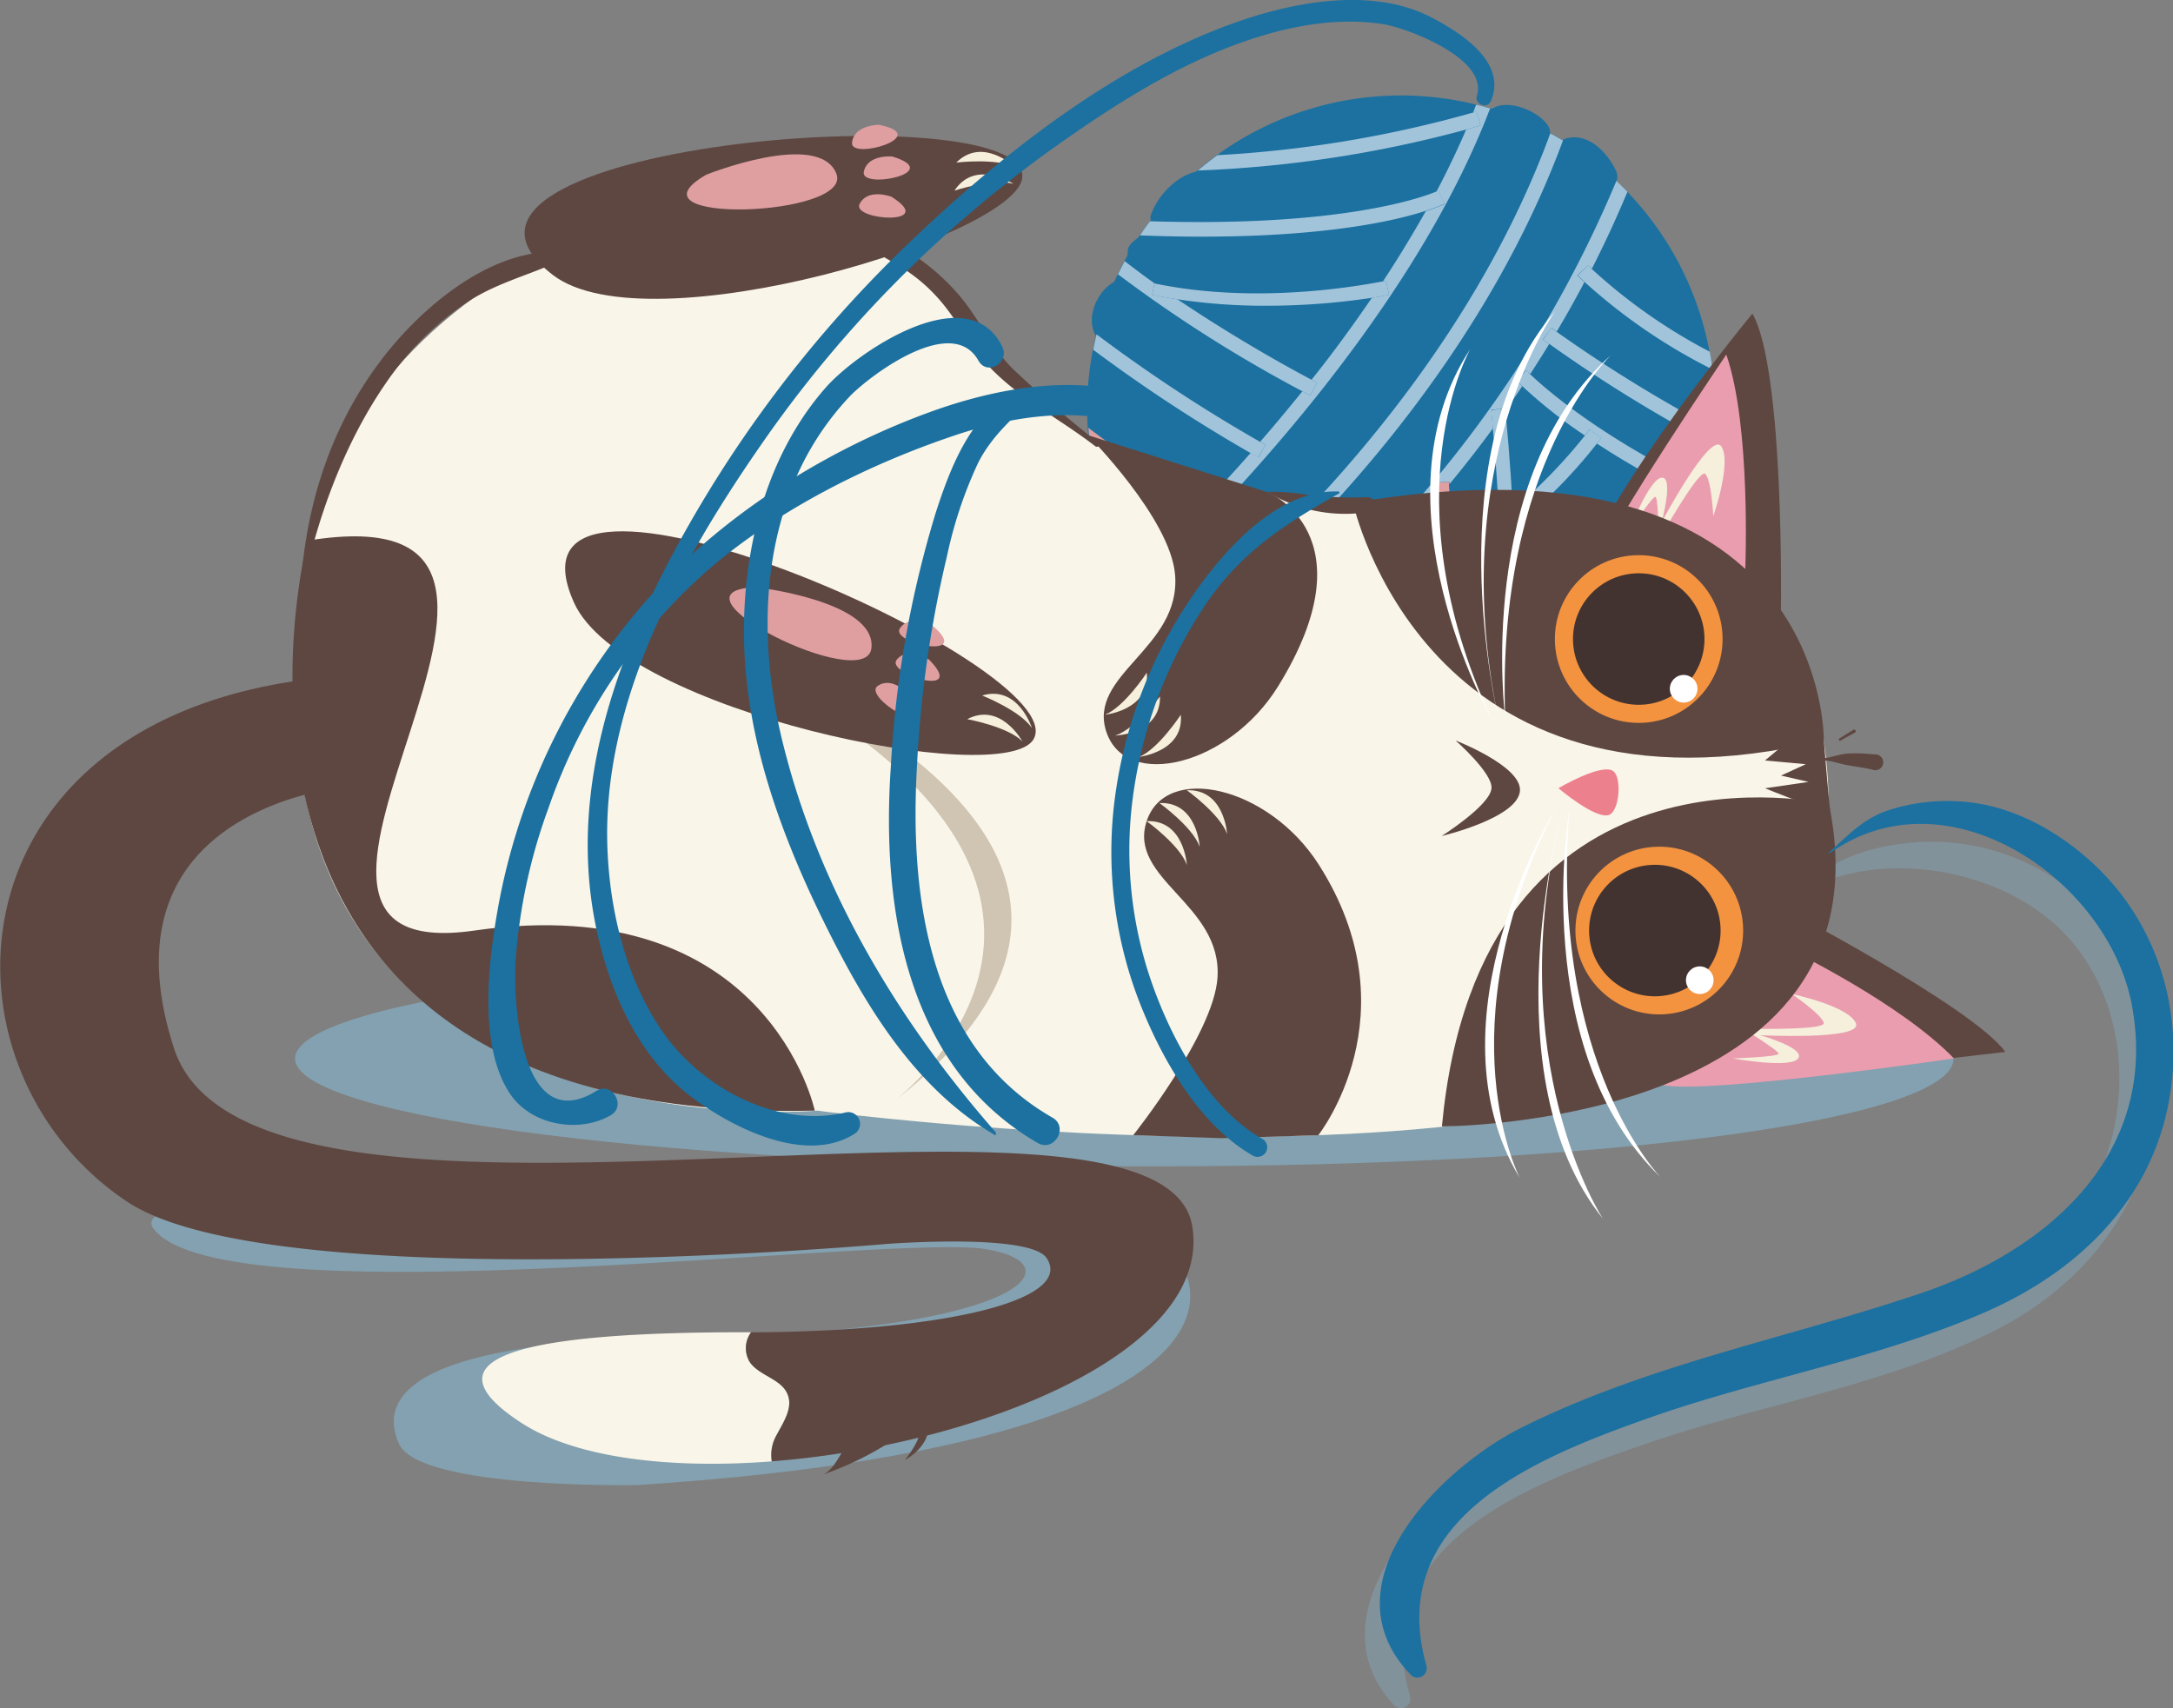 <svg xmlns="http://www.w3.org/2000/svg" viewBox="0 0 273.63 215.08"><rect x="0" y="0" width="273.63" height="215.08" fill="#808080" stroke="none"/><defs><style>.cls-1{fill:#224160;}.cls-2{fill:#1c71a0;}.cls-3{fill:#a1c4db;}.cls-4{fill:#df9fa1;}.cls-5,.cls-6{fill:#84a6b7;}.cls-5{opacity:0.88;}.cls-6{opacity:0.49;}.cls-7{fill:#5e4741;}.cls-8{fill:#ea9daf;}.cls-9{fill:#f5efdb;}.cls-10{fill:#f9f5e8;}.cls-11{fill:#f39340;}.cls-12{fill:#423330;}.cls-13{fill:#d0c4b3;}.cls-14{fill:#fff;}.cls-15{fill:#ed808d;}</style></defs><title>кот</title><g id="Слой_2" data-name="Слой 2"><g id="Слой_1-2" data-name="Слой 1"><path class="cls-1" d="M169.34,103.64c1.09-.27,2-1.18,3.13-1.54a7,7,0,0,1,3.7-.33c.5.13.47-3-.07-2.86-2.55.74-5.43,1.32-6.83,3.89-.05.09-.09.87.08.83Z"/><path class="cls-2" d="M188.19,13.52c2.63-1.21,7.14,1.44,7,3.2a2.14,2.14,0,0,1-.58,1.18,6.6,6.6,0,0,1-3.26,2.28,3.32,3.32,0,0,1-3.59-1.2C186.8,17.48,185.9,14.58,188.19,13.52Z"/><path class="cls-2" d="M203.62,21.89a1.65,1.65,0,0,1,0,.74,1.76,1.76,0,0,1-.51.68L202,24.36a3.28,3.28,0,0,1-1.94,1.13.84.84,0,0,1-.41-.07.91.91,0,0,1-.28-.24c-1.17-1.37-.45-3.65-1.54-5.08-.18-.23-.39-.43-.55-.67-.3-.46-.83-1.77-.24-1.95C200.92,16.29,203.52,21.21,203.62,21.89Z"/><path class="cls-2" d="M215.94,51.54a39.52,39.52,0,1,1-20.72-34.76A39.5,39.5,0,0,1,215.94,51.54Z"/><path class="cls-3" d="M167.21,64.19c9.67-10.42,22.26-26.63,29.6-46.49q-.79-.47-1.59-.91c-11.66,31.82-37.29,54.83-46.82,62.57q.64.65,1.32,1.27A173.61,173.61,0,0,0,167.21,64.19Z"/><path class="cls-3" d="M189.53,51.44l0,.31q1.08-1.52,2.15-3.12c-.47-.45-.73-.73-.79-.8l1.33-1.23s.17.18.48.48q1.2-1.84,2.38-3.77l-.79-.57,1.08-1.45.65.47q1.79-3,3.49-6.23c-.53-.5-.83-.81-.88-.87L200,33.42l.44.44c1.58-3.1,3.09-6.34,4.49-9.71q-.68-.7-1.39-1.37a147.65,147.65,0,0,1-31.27,46.89,145.78,145.78,0,0,1-17.25,15q.82.53,1.66,1a147.16,147.16,0,0,0,15-12.88c0-.72,0-1.45,0-2.18h1.81c0,.13,0,.25,0,.37l.06-.06c2.28-2.32,4.74-5,7.28-7.93,0-.73-.09-1.47-.14-2.22l1.81-.13,0,.35c1.82-2.2,3.66-4.55,5.5-7.06-.13-1.46-.22-2.3-.23-2.34Z"/><path class="cls-4" d="M152.62,63.18l-.56-.23a74.84,74.84,0,0,1-15-9.08q.07,1.22.22,2.43a75,75,0,0,0,13.49,8.05c.76.33,1.21.5,1.29.53Z"/><path class="cls-3" d="M185.93,14.05l-.43.12a147.25,147.25,0,0,1-32.21,5.37q-1.26.92-2.45,1.93a150.3,150.3,0,0,0,33.78-5.16l1.82-.51Z"/><path class="cls-3" d="M148.27,37.69a74.15,74.15,0,0,0,11.16.81,89.3,89.3,0,0,0,13.32-1c1.35-.21,2.13-.37,2.16-.38l-.37-1.77-.4.08c-2.43.45-15.66,3-28.76.26h0l-.3,1.44C146.14,37.35,147.21,37.53,148.27,37.69Z"/><path class="cls-4" d="M189.1,78.47c0,3.49-.08,7.07-.29,10.59q.94-.31,1.85-.66c.17-3.21.24-6.46.25-9.64l-1.07.77Z"/><path class="cls-3" d="M190.62,66.41l-.39.29-1.07-1.46s.51-.38,1.34-1.07c-.35-6.45-.81-11.2-.94-12.42l0-.31-1.8.2s.1.89.23,2.34c.38,4.21,1.11,13.56,1.14,23.85.34-.24,1-.7,1.8-1.33C190.87,72.94,190.76,69.52,190.62,66.41Z"/><path class="cls-4" d="M180.62,60.82c.05.75.1,1.49.14,2.22a252.26,252.26,0,0,1,.29,27.73q.92-.11,1.82-.26A258.24,258.24,0,0,0,182.45,61l0-.35Z"/><path class="cls-4" d="M171.62,70.66c0,.74,0,1.47,0,2.18,0,7.39-.38,13.78-.64,17.81q.89.12,1.8.21c.29-4.39.66-11.58.66-19.83,0-.13,0-.25,0-.37Z"/><path class="cls-3" d="M200,33.42l-1.32,1.24c.06.06.36.37.88.87a71.86,71.86,0,0,0,16.09,11c-.1-.75-.22-1.5-.35-2.24a69.3,69.3,0,0,1-14.86-10.42Z"/><path class="cls-3" d="M194.32,42.75l.79.57A180.53,180.53,0,0,0,215.69,56q.11-1,.17-2A179.18,179.18,0,0,1,196,41.77l-.65-.47Z"/><path class="cls-3" d="M192.25,46.61l-1.33,1.23c.06.06.32.34.79.8a61.55,61.55,0,0,0,7.86,6.2l.61-.77,1.43,1.11-.53.67c1.87,1.22,4,2.54,6.49,3.9.17-.27.33-.53.48-.8l1.57.9c-.15.26-.3.51-.46.77q2.35,1.25,5,2.55.27-.88.5-1.78c-13.4-6.5-20.2-12.57-22-14.29C192.42,46.79,192.27,46.63,192.25,46.61Z"/><path class="cls-3" d="M201.09,55.85l.53-.67-1.43-1.11-.61.77a65.58,65.58,0,0,1-9.07,9.33c-.83.69-1.32,1.05-1.34,1.07l1.07,1.46.39-.29A64.3,64.3,0,0,0,201.09,55.85Z"/><path class="cls-4" d="M209.17,60.62c.16-.26.31-.51.46-.77l-1.57-.9c-.15.27-.31.53-.48.8-4.29,6.89-12.75,13.77-16.68,16.76-.83.63-1.46,1.09-1.8,1.33l-.29.21.29.42.74,1.06,1.07-.77C194.21,76.34,204.24,68.62,209.17,60.62Z"/><path class="cls-3" d="M142.79,72.23q.48.78,1,1.54c7.15-6.7,33.11-32.26,43.73-59.81l.12-.31q-.87-.26-1.76-.47l-.38,1,.43-.12.51,1.74-1.82.51c-1.13,2.65-2.4,5.27-3.76,7.86l.27-.12.8,1.62a18.5,18.5,0,0,1-2.39.91c-1.69,3-3.51,6-5.4,8.85l.4-.08.37,1.77s-.81.17-2.16.38c-2.47,3.61-5,7.07-7.6,10.32l.69.36L165,49.8l-1-.53c-1.8,2.23-3.58,4.36-5.32,6.36l.66.36-.85,1.6-1-.56c-1.89,2.14-3.71,4.13-5.4,5.93l.56.23L152,64.88c-.08,0-.53-.19-1.29-.53C147.35,67.87,144.56,70.57,142.79,72.23Z"/><path class="cls-5" d="M80.31,187s-27.55.56-30.09-5.22c-2.71-6.18,2.19-13,36.08-13.38,41.32-.49,49.73-9,38-11.09s-96.41,9.17-105-2.64c-5.73-7.87,92.67-4.82,113.54-3.74S172.2,181,80.31,187Z"/><path class="cls-6" d="M224.72,113.64c9.69-7,25.37-5,34,2.71,9.67,8.66,10.46,24.23,3.83,34.92-7.46,12-22.59,15.67-35.33,19.14-13.81,3.76-28.53,7.74-41,15-9.22,5.4-20.22,19.21-10.67,29.3a1.18,1.18,0,0,0,2-1.14c-5.51-19.23,15.39-26.84,29.74-31.78s30.17-7.32,43.85-14.22c11.14-5.62,19.07-15.47,20.34-28.09,1.15-11.45-3.59-23.3-13.63-29.4A28.19,28.19,0,0,0,240,106.18c-6.58.76-10.62,3-15.42,7.31-.08.07,0,.23.12.16Z"/><path class="cls-5" d="M246,133.29c0,7.5-41.74,13.58-101.21,13.58S37.16,140.79,37.16,133.29,85.37,119.7,144.84,119.7,246,125.79,246,133.29Z"/><path class="cls-7" d="M223.19,113.65s25.1,13,29.33,18.81c0,0-36.65,4.33-42.76,4.17C209.76,136.63,214.69,118.59,223.19,113.65Z"/><path class="cls-8" d="M225.61,119.7s13.72,6.64,20.44,13.58c0,0-31.26,4.55-36.62,3.35C209.43,136.64,224.38,123.45,225.61,119.7Z"/><path class="cls-9" d="M225.65,125.17s7.09,1.48,8.05,3.67-12.07,1.51-12.07,1.51,5.76,1.61,4.8,2.93-8.23,0-8.23,0,5.76-.19,5.76-.6-4.47-3.16-4.47-3.16,10.23.28,10.16-.68S225.65,125.17,225.65,125.17Z"/><path class="cls-7" d="M224.26,76.81s.46-30.2-3.59-37.32c0,0-22.88,27.66-22.32,36.71C198.34,76.2,216.12,82.32,224.26,76.81Z"/><path class="cls-8" d="M219.77,71.65s.74-18-2.39-27c0,0-14.52,21.4-16.07,26C201.32,70.72,216.38,70.89,219.77,71.65Z"/><path class="cls-9" d="M215.74,65s2.38-6.84,1-8.8-7.51,9.57-7.51,9.57,1.59-5.77,0-5.62-4.24,7.05-4.24,7.05,3.12-4.84,3.48-4.63.41,5.46.41,5.46,5-8.92,5.81-8.37S215.74,65,215.74,65Z"/><path class="cls-10" d="M102.91,139.85S223.34,156,229.19,116.7c6-40.64-13-53-36.76-52.7s-56.78-.84-72.71-24.49C100,10.24,46.33,32.65,39.37,66.81,23,147,102.91,139.85,102.91,139.85Z"/><path class="cls-7" d="M170.37,63.3s9.05,42,59.29,29.93C229.66,93.23,230.33,53.24,170.37,63.3Z"/><path class="cls-7" d="M230.31,101.25s-44-10.21-48.74,40.59C181.57,141.83,238.65,141.89,230.31,101.25Z"/><circle class="cls-11" cx="206.35" cy="80.48" r="10.56" transform="translate(-1.41 3.71) rotate(-1.03)"/><circle class="cls-12" cx="206.35" cy="80.48" r="8.28" transform="translate(-1.41 3.71) rotate(-1.03)"/><circle class="cls-11" cx="208.94" cy="117.18" r="10.56" transform="translate(-2.07 3.77) rotate(-1.03)"/><path class="cls-13" d="M112.6,138.65s39.54-29.76-29.09-59.52C83.5,79.13,158.23,103.21,112.6,138.65Z"/><path class="cls-7" d="M72.27,75.86c6.16,13.78,54.22,23.58,57.88,17.22C135.43,83.91,61.32,51.36,72.27,75.86Z"/><path class="cls-14" d="M209.14,148.28s-14-14.22-11.53-46.27C197.6,102,192.42,132.22,209.14,148.28Z"/><path class="cls-14" d="M201.85,153.47s-13-19.74-5.17-51.21C196.68,102.26,187.34,135.4,201.85,153.47Z"/><path class="cls-14" d="M191.38,148.34s-9.69-18.59,4.42-46.33C195.8,102,179.41,128.49,191.38,148.34Z"/><path class="cls-14" d="M202.9,44.68s-14.56,13.66-13.36,45.78C189.55,90.45,185.57,60.06,202.9,44.68Z"/><path class="cls-14" d="M195.82,39.2s-13.81,19.21-7.19,51C188.63,90.17,180.61,56.69,195.82,39.2Z"/><path class="cls-14" d="M185.16,43.92s-10.42,18.19,2.59,46.47C187.74,90.39,172.42,63.28,185.16,43.92Z"/><path class="cls-7" d="M183.3,93.25s8.21,3.17,8.1,6.26c-.12,3.47-9.86,5.76-9.86,5.76s6.1-3.85,6.27-6C188,97.38,183.3,93.25,183.3,93.25Z"/><path class="cls-15" d="M203.18,97.13c-1.4-1.15-6.94,2.12-6.94,2.12s4.71,4,6.39,3.36C203.91,102.11,204.25,98,203.18,97.13Z"/><path class="cls-7" d="M166,142.95s12.08-15.21.08-34.05c-6.32-9.93-19.28-12.83-21.69-5.5s9.54,10.44,8.92,19.72c-.48,7.13-10.61,19.82-10.61,19.82l11.07.38Z"/><path class="cls-7" d="M159.69,62s13,5.39,1.26,24.41c-6.18,10-19.09,13.11-21.61,5.82s9.39-10.58,8.63-19.85c-.58-7.12-11-17.59-11-17.59Z"/><circle class="cls-14" cx="212.01" cy="86.73" r="1.74"/><circle class="cls-12" cx="208.38" cy="117.18" r="8.28" transform="translate(-2.07 3.76) rotate(-1.03)"/><circle class="cls-14" cx="214.04" cy="123.43" r="1.74"/><path class="cls-7" d="M102.6,139.85s-5.92-28-42.89-22.67c-35.37,5.09,21-56-21-49.1C38.71,68.07,19.66,141.83,102.6,139.85Z"/><path class="cls-4" d="M95.25,73.95s15.15,1.75,14.48,7.67S82.68,74.3,95.25,73.95Z"/><path class="cls-4" d="M117.38,78.75s-2.77-1.53-4.06.37S122.76,83.27,117.38,78.75Z"/><path class="cls-4" d="M117,83.07s-2.62-1.77-4.08,0S121.91,88.05,117,83.07Z"/><path class="cls-4" d="M114.44,87.46s-2.07-2.4-3.94-1.07S117.9,93.57,114.44,87.46Z"/><path class="cls-4" d="M201.85,122.26"/><path class="cls-9" d="M144.38,103.4s4.18,3,5.07,5.5C149.45,108.89,149.11,103.19,144.38,103.4Z"/><path class="cls-9" d="M146,101.12s4.18,3,5.07,5.5C151.08,106.62,150.74,100.91,146,101.12Z"/><path class="cls-9" d="M149.45,99.51s4.18,3,5.07,5.5C154.52,105,154.18,99.31,149.45,99.51Z"/><path class="cls-9" d="M144.41,84.7S141.6,89,139.15,90C139.15,90,144.83,89.42,144.41,84.7Z"/><path class="cls-9" d="M146.07,87.7s-3.12,4.1-5.63,4.92C140.44,92.63,146.15,92.44,146.07,87.7Z"/><path class="cls-9" d="M123.68,87.58s4.79,1.9,6.26,4.09C129.94,91.67,128.22,86.22,123.68,87.58Z"/><path class="cls-9" d="M121.8,90.56s5.07.92,6.94,2.79C128.74,93.35,126,88.34,121.8,90.56Z"/><path class="cls-7" d="M69.64,34.64c12,9.19,58.9-5.07,59.1-12.41C129,11.65,48.35,18.32,69.64,34.64Z"/><path class="cls-4" d="M88.93,22s14.15-5.67,16.38-.15S78,28.32,88.93,22Z"/><path class="cls-4" d="M110.69,15.71s-3.17,0-3.4,2.26S117.57,17.12,110.69,15.71Z"/><path class="cls-4" d="M112.36,19.71s-3.15-.31-3.59,1.94S119.09,21.74,112.36,19.71Z"/><path class="cls-4" d="M112.24,24.77s-3-1.13-4,.93S118.2,28.49,112.24,24.77Z"/><path class="cls-9" d="M120.42,20.47s5.11-.61,7.45.62C127.87,21.09,123.77,17.12,120.42,20.47Z"/><path class="cls-9" d="M120.19,24s4.89-1.6,7.43-.85C127.62,23.14,122.81,20,120.19,24Z"/><path class="cls-9" d="M148.69,90s-2.81,4.31-5.26,5.32C143.43,95.29,149.11,94.69,148.69,90Z"/><path class="cls-7" d="M37.85,75.52c1.73-9.42,5.27-19.35,10.73-27.26A38.36,38.36,0,0,1,58.64,38.18c3.54-2.4,7.5-3.39,11.33-5.09.69-.31.31-1.38-.37-1.38C61.18,31.76,52.8,39,48,45.34c-6.67,8.77-9.8,19.26-10.21,30.17,0,0,.06,0,.07,0Z"/><path class="cls-7" d="M108.53,29.89c1.33,2,3.37,2.7,5.34,4,3.82,2.52,5.71,5.25,8.1,9,3.93,6.14,10.38,9,15.94,13.29a.3.3,0,1,0,.37-.47c-3.55-2.72-7.12-5.88-10.4-8.94-2.91-2.71-4.28-6.11-6.73-9.14-2.72-3.37-8.07-7.88-12.59-7.78a0,0,0,0,0,0,.05Z"/><path class="cls-7" d="M159.68,62a18.76,18.76,0,0,0,12.78,2.45c1.05-.22.79-1.84-.25-1.85a48.48,48.48,0,0,1-7.49-.27,25.78,25.78,0,0,0-5-.4,0,0,0,0,0,0,.06Z"/><path class="cls-7" d="M231.78,93.24l1.81-1c.22-.13,0-.48-.2-.35l-1.77,1.1a.17.17,0,0,0,.17.29Z"/><path class="cls-7" d="M229.91,95.77c1,.1,1.86.44,2.82.6s2,.31,3,.53A1,1,0,1,0,236,95a20.59,20.59,0,0,0-3.27-.12c-1,.08-1.91.41-2.86.58-.2,0-.13.31,0,.33Z"/><path class="cls-2" d="M187.69,12.83c2.2-4.88-3.59-8.64-7.49-10.66-6.81-3.52-15.65-2.2-22.65,0-16,5.11-30.76,16.66-42.8,28.14A155.92,155.92,0,0,0,84.06,71c-7.86,15.09-12.89,31.77-8.31,48.67,1.88,7,5.33,13.89,11.17,18.34,5.15,3.93,14.44,8.68,20.66,4.78a1.48,1.48,0,0,0-1.14-2.7c-8.55,2-18-3.07-22.88-10-4.67-6.65-6.76-15.21-7.07-23.24C75.77,88.3,85.85,70.34,96.12,55.6A152.47,152.47,0,0,1,133,18.38c7.75-5.49,16.13-10.81,25.24-13.67,5.13-1.62,10.72-2.52,16.08-1.64,2.82.47,13.15,4.29,11.65,9-.31,1,1.27,1.71,1.72.72Z"/><path class="cls-2" d="M129.27,49.06c-6.59,1.56-9.61,9.84-11.46,15.57a134.05,134.05,0,0,0-5.64,32c-1.19,17.62,1.87,37.65,18.51,47.3,2.06,1.19,3.93-2,1.86-3.19-15.59-8.9-18-27.8-17.08-44.11a144.63,144.63,0,0,1,3.8-26.66,53.93,53.93,0,0,1,3.92-11.71c1.69-3.3,4.16-5.44,6.8-7.94a.74.74,0,0,0-.72-1.23Z"/><path class="cls-2" d="M153.57,56.63c-9-10.72-24-9.17-35.92-4.94-13.07,4.65-25.93,12.66-35.32,22.88a80.31,80.31,0,0,0-19.68,40.08c-1.15,6.58-2.44,17.12,1.58,23.08,2.66,4,8.71,5,12.68,2.7,2-1.16.16-4.28-1.79-3.07-9.48,5.86-10.49-10.83-10.21-16.1a69.81,69.81,0,0,1,4.17-19.55A70.56,70.56,0,0,1,89.71,71.29C98.38,64,109.34,58.51,120,54.9c11-3.73,22.38-4.26,31.66,3.63a1.34,1.34,0,0,0,1.9-1.9Z"/><path class="cls-2" d="M125.42,142.62C113,128.47,103.09,111.88,98.55,93.45c-2.38-9.65-2.78-20.15.35-29.68a35.51,35.51,0,0,1,8.24-14c2.76-2.75,12.79-10.19,16.06-4.37,1.11,2,4,.24,3-1.76-4.34-8.77-18.26.67-22.2,5.14-7.83,8.89-10.74,21.39-10.27,33,.5,12.38,5,24.27,10.49,35.26,5,10,11.18,20.11,21,25.85a.13.13,0,0,0,.16-.21Z"/><path class="cls-2" d="M168.52,61.89c-7.09-.24-13.26,6.22-17.15,11.45a58.45,58.45,0,0,0-10.9,26.56,52.27,52.27,0,0,0,2.83,25.81c2.75,7.22,7.52,15.83,14.45,19.8a1.21,1.21,0,0,0,1.22-2.09c-6.84-3.87-11.52-12.68-14-19.85a50.68,50.68,0,0,1-2.19-24.08,57.15,57.15,0,0,1,8.51-22.58c4.59-7.14,10.17-10.73,17.33-14.78a.14.14,0,0,0-.07-.25Z"/><path class="cls-2" d="M230.38,107.47c14.82-10.64,35.16,3.32,38.08,19.16,3.43,18.61-10.48,30.77-26.53,36.2-16.76,5.67-34.19,8.92-50.18,16.86-10.16,5-25.13,19.65-14.14,31.17a1.18,1.18,0,0,0,2-1.14c-5.24-18.55,13.91-26.18,28-31.16s29.18-7.49,42.84-13.54c11.18-5,20.21-13.67,22.6-26,2.2-11.36-1.27-23-10-30.76-4.62-4.09-10.37-7.09-16.61-7.36a23.76,23.76,0,0,0-8.92,1.22c-3,1.07-4.85,3.12-7.2,5.2-.08.07,0,.23.12.16Z"/><path class="cls-7" d="M229.66,93.23s.68,8.15.79,8.78-8.19-2.75-8.19-2.75l5.48-.8-3.47-.8,3.12-1.43-5.14-.47L226,92.63Z"/><path class="cls-10" d="M97.62,181c.88-1.72,2.27-3.58,1.56-5.39-.77-2-3.51-2.34-4.75-4.06a3.35,3.35,0,0,1,.14-3.79H93.42c-25.3,0-41.32,2.62-27.75,11.42,6.86,4.44,18.75,5.82,31.5,4.84A5,5,0,0,1,97.62,181Z"/><path class="cls-7" d="M150.14,154.45C146.41,131,31.86,162.7,21.91,132S44.15,99,44.15,99l1-14c-51.94,2.37-55.22,48.88-29.18,66.29,18.3,12.23,95.52,5.36,95.52,5.36s18.2-1.43,20.31,1.78c3.45,5.24-12.56,9.22-37.21,9.34a3.35,3.35,0,0,0-.14,3.79c1.24,1.72,4,2.09,4.75,4.06.71,1.8-.68,3.66-1.56,5.39a5,5,0,0,0-.44,3C123.15,182,152.64,170.19,150.14,154.45Z"/><path class="cls-2" d="M144.88,27.2a.63.63,0,0,0,0,.37c.09.28.46.31.75.29l4.15-.32a8.81,8.81,0,0,0,3.42-.73,2.93,2.93,0,0,0,1.35-1.32,2.71,2.71,0,0,0-.78-3c-2.59-2.32-6.06.11-7.69,2.4A8.41,8.41,0,0,0,144.88,27.2Z"/><path class="cls-2" d="M142.85,30.31a2.33,2.33,0,0,0-.74.83,2.2,2.2,0,0,0-.09,1.11,1.22,1.22,0,0,0,.24.71,1.16,1.16,0,0,0,.65.3,3.26,3.26,0,0,0,2.36-.3,1.77,1.77,0,0,0,.78-2.1,2.49,2.49,0,0,0-1.55-1.27A2.41,2.41,0,0,0,142.85,30.31Z"/><path class="cls-2" d="M139.45,43.74a3.13,3.13,0,0,0,3.64-.83,4.13,4.13,0,0,0,.73-3.63c-.25-1.07-.47-3.59-1.52-4C139.18,34.15,134.94,41,139.45,43.74Z"/><path class="cls-3" d="M159.34,56l-.66-.36a195.57,195.57,0,0,1-20.6-13.54q-.24,1-.42,1.94a196.47,196.47,0,0,0,19.8,13l1,.56Z"/><path class="cls-3" d="M181.13,24l-.27.12c-1.74.73-12,4.5-36.06,3.74q-.65.87-1.25,1.78,4.12.16,7.74.16c15.73,0,24.43-2,28.26-3.26a18.5,18.5,0,0,0,2.39-.91Z"/><path class="cls-3" d="M165.84,48.18l-.69-.36a195,195,0,0,1-16.88-10.13c-1.06-.16-2.12-.35-3.19-.57l.3-1.44c-1.27-.91-2.54-1.85-3.76-2.8q-.44.82-.84,1.66A174,174,0,0,0,164,49.27l1,.53Z"/><path class="cls-7" d="M115.86,178.85a40.11,40.11,0,0,1-12.18,6.81c1.54-.79,2.07-2.7,3.21-4,1.43-1.61,6.5-4.63,8.62-3.43,2.94,1.67.3,4.62-1.55,5.61C115,182.46,116.26,180.71,115.86,178.85Z"/></g></g></svg>